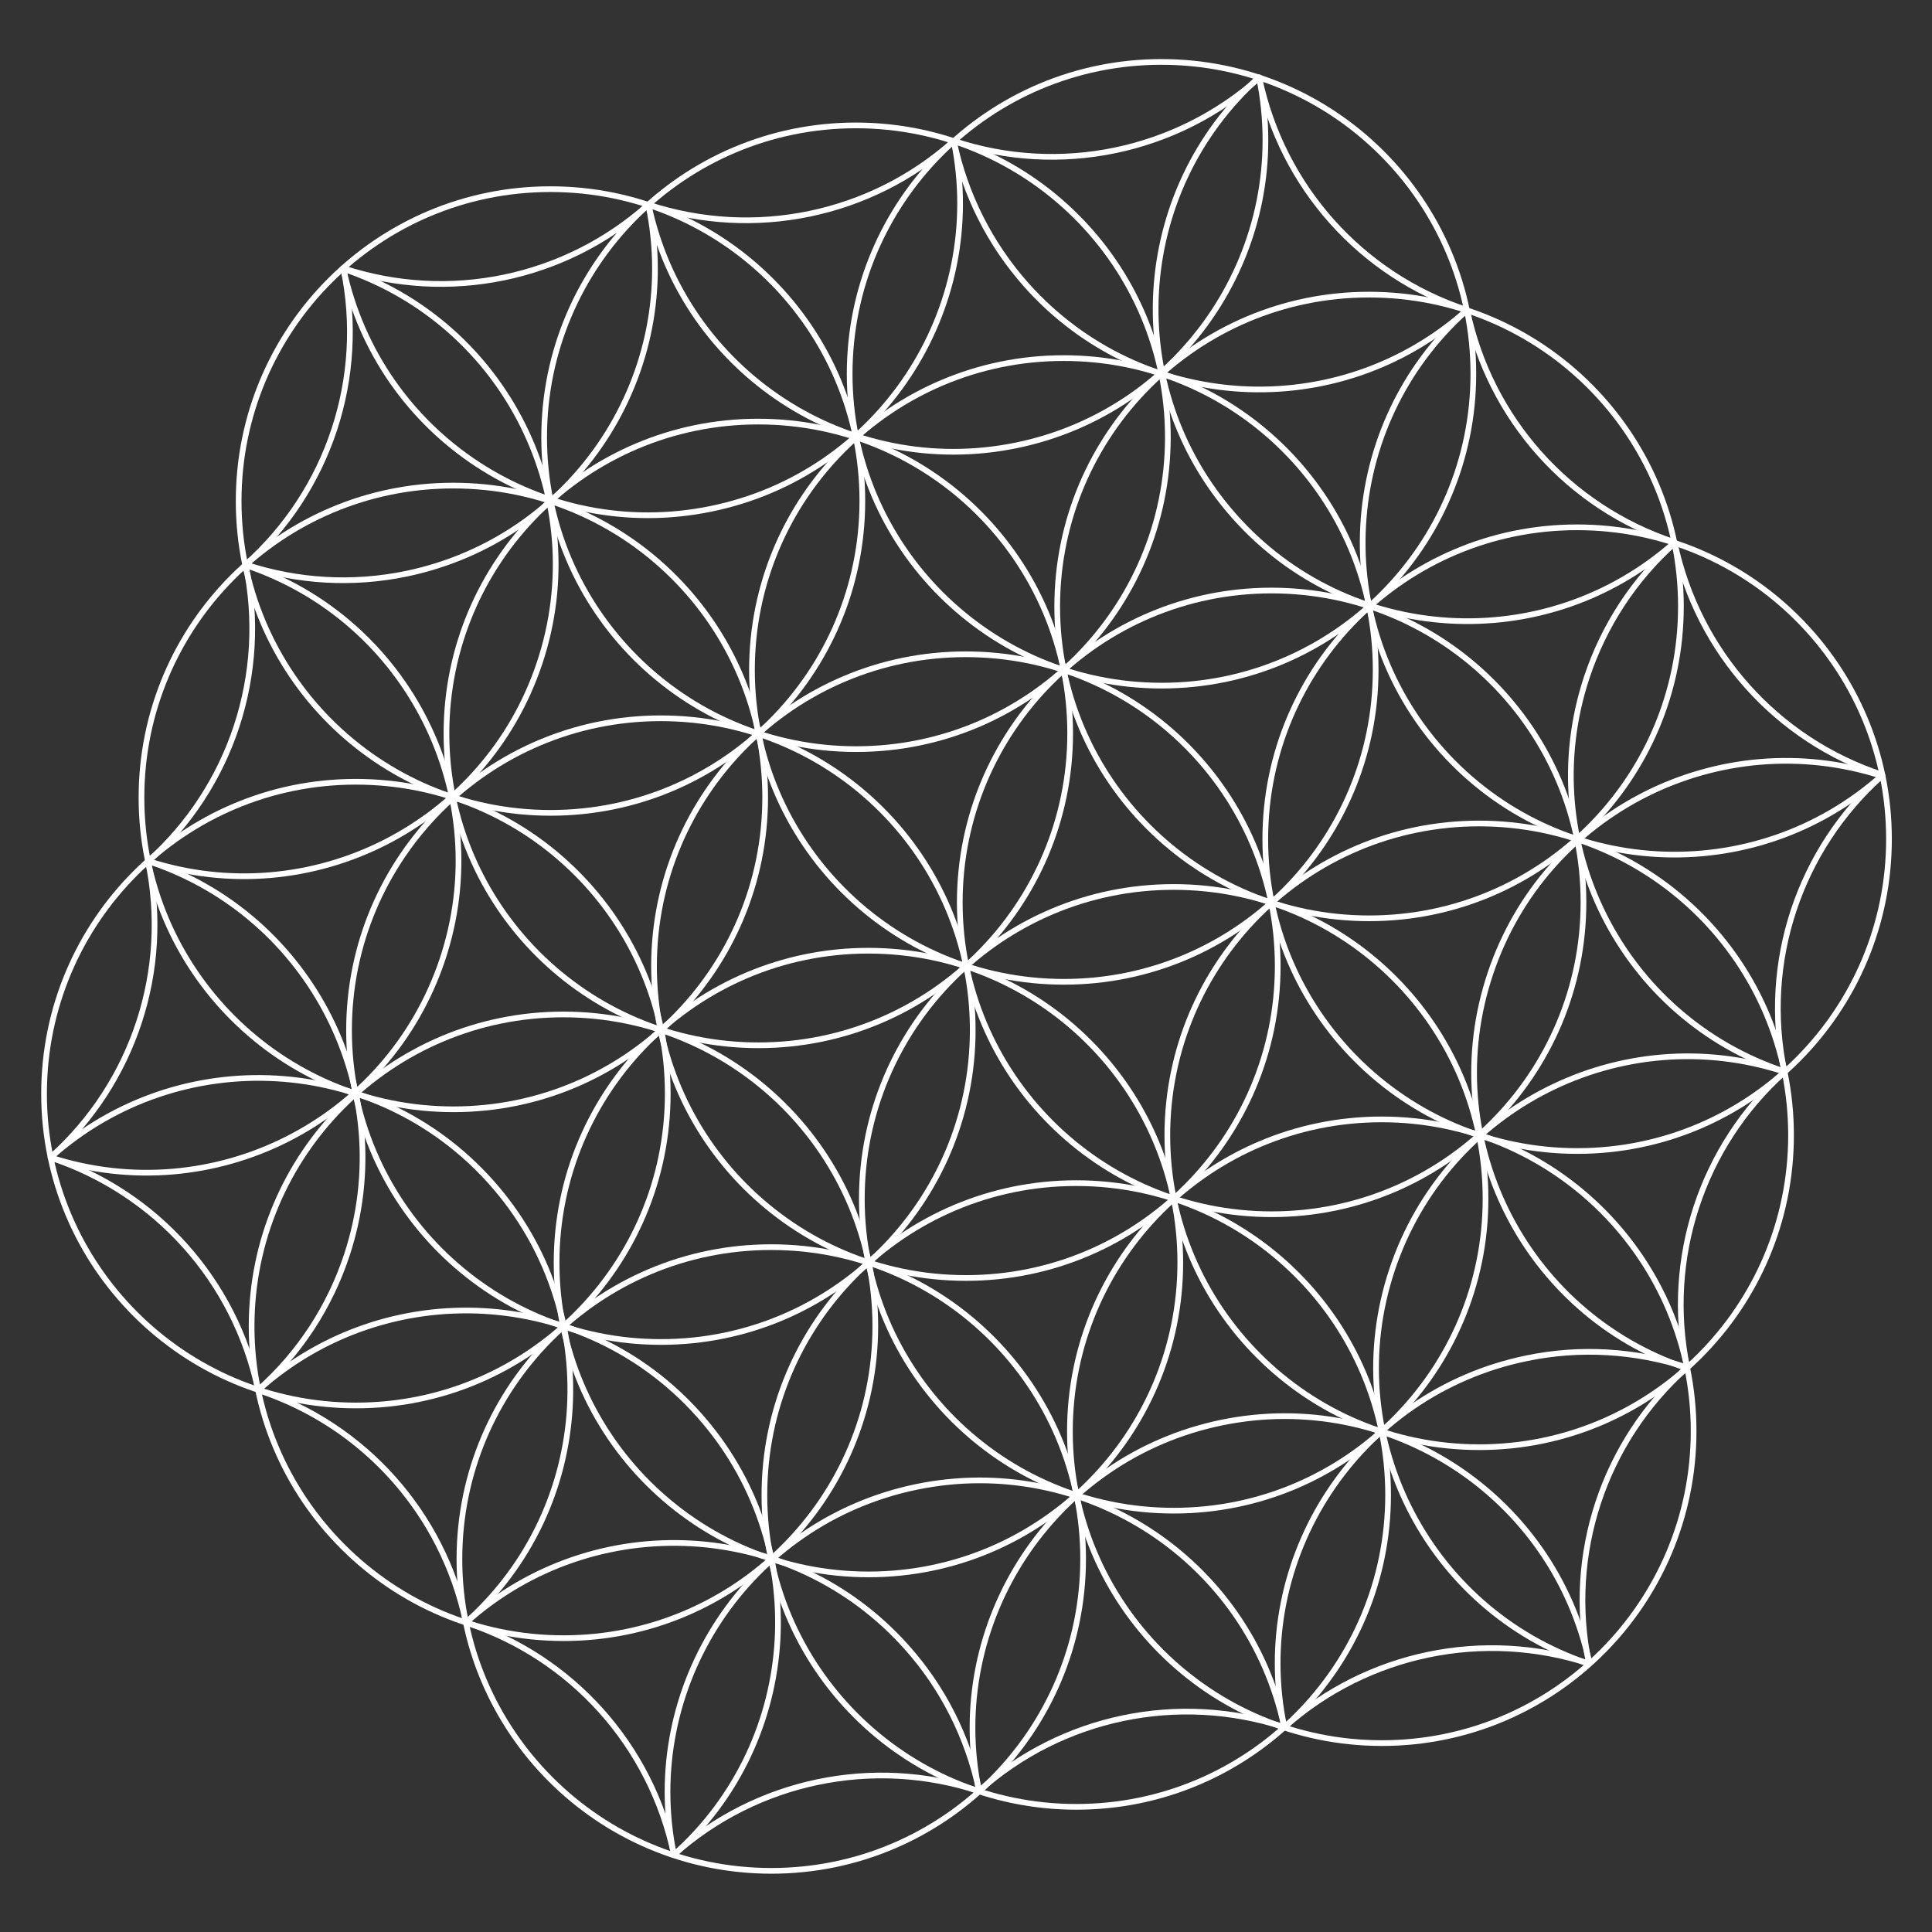 <?xml version="1.0" encoding="UTF-8"?>
<svg id="svg2" xmlns="http://www.w3.org/2000/svg" version="1.1" viewBox="0 0 745.6 745.6">
  <rect x="0" y="0" width="745.6" height="745.6" fill="#333333" stroke="none"/>
  <defs>
    <style>
      .circle {
        fill: none;
        stroke: #fff;
        stroke-linecap: round;
        stroke-linejoin: round;
        stroke-width: 2.2px;
      }
    </style>
  </defs>
  <g>
    <g>
      <path class="circle" d="M493.1,372.8c0,66.5-53.9,120.4-120.3,120.4-66.5,0-120.4-53.9-120.4-120.3,0,0,0,0,0,0,0-66.5,53.9-120.4,120.3-120.4,66.5,0,120.4,53.9,120.4,120.3h0Z"/>
      <path class="circle" d="M573.3,462.6c0,66.5-53.9,120.4-120.3,120.4-66.5,0-120.4-53.9-120.4-120.3,0,0,0,0,0,0,0-66.5,53.9-120.4,120.3-120.4,66.5,0,120.4,53.9,120.4,120.3h0Z"/>
      <path class="circle" d="M455.5,487.2c0,66.5-53.9,120.4-120.3,120.4-66.5,0-120.4-53.9-120.4-120.3,0,0,0,0,0,0,0-66.5,53.9-120.4,120.3-120.4,66.5,0,120.4,53.9,120.4,120.3h0Z"/>
      <path class="circle" d="M375.4,397.5c0,66.5-53.9,120.4-120.3,120.4-66.5,0-120.4-53.9-120.4-120.3,0,0,0,0,0,0,0-66.5,53.9-120.4,120.3-120.4,66.5,0,120.4,53.9,120.4,120.3h0Z"/>
      <path class="circle" d="M413,283c0,66.5-53.9,120.4-120.3,120.4-66.5,0-120.4-53.9-120.4-120.3,0,0,0,0,0,0,0-66.5,53.9-120.4,120.3-120.4,66.5,0,120.4,53.9,120.4,120.3h0Z"/>
      <path class="circle" d="M530.9,258.5c0,66.5-53.9,120.4-120.3,120.4-66.5,0-120.4-53.9-120.4-120.3,0,0,0,0,0,0,0-66.5,53.9-120.4,120.3-120.4,66.5,0,120.4,53.9,120.4,120.3h0Z"/>
      <path class="circle" d="M611.1,348.2c0,66.5-53.9,120.4-120.3,120.4-66.5,0-120.4-53.9-120.4-120.3,0,0,0,0,0,0,0-66.5,53.9-120.4,120.3-120.4,66.5,0,120.4,53.9,120.4,120.3h0Z"/>
      <path class="circle" d="M648.7,234c0,66.5-53.9,120.4-120.3,120.4-66.5,0-120.4-53.9-120.4-120.3,0,0,0,0,0,0,0-66.5,53.9-120.4,120.3-120.4,66.5,0,120.4,53.9,120.4,120.3h0Z"/>
      <path class="circle" d="M450.7,168.7c0,66.5-53.9,120.4-120.3,120.4-66.5,0-120.4-53.9-120.4-120.3,0,0,0,0,0,0,0-66.5,53.9-120.4,120.3-120.4,66.5,0,120.4,53.9,120.4,120.3h0Z"/>
      <path class="circle" d="M295.3,307.7c0,66.5-53.9,120.4-120.3,120.4-66.5,0-120.4-53.9-120.4-120.3,0,0,0,0,0,0,0-66.5,53.9-120.4,120.3-120.4,66.5,0,120.4,53.9,120.4,120.3h0Z"/>
      <path class="circle" d="M337.8,511.8c0,66.5-53.9,120.4-120.3,120.4-66.5,0-120.4-53.9-120.4-120.3,0,0,0,0,0,0,0-66.5,53.9-120.4,120.3-120.4,66.5,0,120.4,53.9,120.4,120.3h0Z"/>
      <path class="circle" d="M535.7,576.9c0,66.5-53.9,120.4-120.3,120.4-66.5,0-120.4-53.9-120.4-120.3,0,0,0,0,0,0,0-66.5,53.9-120.4,120.3-120.4,66.5,0,120.4,53.9,120.4,120.3h0Z"/>
      <path class="circle" d="M691.2,438.1c0,66.5-53.9,120.4-120.3,120.4-66.5,0-120.4-53.9-120.4-120.3,0,0,0,0,0,0,0-66.5,53.9-120.4,120.3-120.4,66.5,0,120.4,53.9,120.4,120.3h0Z"/>
      <path class="circle" d="M729,323.8c0,66.5-53.9,120.4-120.3,120.4-66.5,0-120.4-53.9-120.4-120.3,0,0,0,0,0,0,0-66.5,53.9-120.4,120.3-120.4,66.5,0,120.4,53.9,120.4,120.3h0Z"/>
      <path class="circle" d="M653.6,552.3c0,66.5-53.9,120.4-120.3,120.4-66.5,0-120.4-53.9-120.4-120.3,0,0,0,0,0,0,0-66.5,53.9-120.4,120.3-120.4,66.5,0,120.4,53.9,120.4,120.3h0Z"/>
      <path class="circle" d="M418,601.6c0,66.5-53.9,120.4-120.3,120.4-66.5,0-120.4-53.9-120.4-120.3,0,0,0,0,0,0,0-66.5,53.9-120.4,120.3-120.4,66.5,0,120.4,53.9,120.4,120.3h0Z"/>
      <path class="circle" d="M257.7,422c0,66.5-53.9,120.4-120.3,120.4-66.5,0-120.4-53.9-120.4-120.3,0,0,0,0,0,0,0-66.5,53.9-120.4,120.3-120.4,66.5,0,120.4,53.9,120.4,120.3h0Z"/>
      <path class="circle" d="M332.8,193.3c0,66.5-53.9,120.4-120.3,120.4-66.5,0-120.4-53.9-120.4-120.3,0,0,0,0,0,0,0-66.5,53.9-120.4,120.3-120.4,66.5,0,120.4,53.9,120.4,120.3h0Z"/>
      <path class="circle" d="M568.6,144.2c0,66.5-53.9,120.4-120.3,120.4-66.5,0-120.4-53.9-120.4-120.3,0,0,0,0,0,0,0-66.5,53.9-120.4,120.3-120.4,66.5,0,120.4,53.9,120.4,120.3h0Z"/>
      <path class="circle" d="M377.8,691.1c-13.4-65.1,28.6-128.7,93.7-142.1,64.7-13.3,128.1,28.1,141.9,92.8"/>
      <path class="circle" d="M260.1,715.9c-13.4-65.1,28.6-128.7,93.7-142.1,64.7-13.3,128,28.1,141.8,92.6"/>
      <path class="circle" d="M99.7,536.4c49.5-44.3,125.6-40.1,169.9,9.5,44.3,49.5,40.1,125.6-9.5,169.9"/>
      <path class="circle" d="M19.6,446.6c49.6-44.3,125.6-40,169.9,9.6,44.3,49.6,40,125.6-9.6,169.9"/>
      <path class="circle" d="M94.8,218.1c63,21.1,97,89.3,75.9,152.3-21,62.6-88.4,96.6-151.2,76.3"/>
      <path class="circle" d="M132.3,103.7c63,21.1,97,89.3,75.9,152.3-20.9,62.5-88.3,96.6-151,76.3"/>
      <path class="circle" d="M368.1,54.5c13.2,65.1-28.8,128.7-93.9,141.9-64.7,13.2-127.9-28.2-141.7-92.8"/>
      <path class="circle" d="M485.9,29.9c13.3,65.1-28.7,128.7-93.8,142-64.7,13.2-128-28.2-141.8-92.8"/>
      <path class="circle" d="M566.1,119.7c-49.6,44.3-125.6,40-169.9-9.6-14.1-15.8-23.8-35-28.1-55.7"/>
      <path class="circle" d="M646.2,209.4c-49.7,44.1-125.8,39.6-169.9-10.2-43.9-49.5-39.6-125.1,9.5-169.3"/>
      <path class="circle" d="M726.4,299.2c-49.6,44.3-125.6,40-169.9-9.5-44.3-49.6-40-125.6,9.5-169.9"/>
      <path class="circle" d="M650.9,528c-63-21.2-96.9-89.4-75.7-152.4,21-62.5,88.4-96.4,151.2-76.1"/>
      <path class="circle" d="M613.2,642.1c-63-21.1-97-89.3-75.9-152.3,21-62.6,88.5-96.7,151.3-76.2"/>
      <path class="circle" d="M250.2,79c13.6,65.1-28.2,128.8-93.3,142.4-20.6,4.3-42,3.1-62-3.5"/>
      <path class="circle" d="M132.5,103.6c8.8,42.1-5.6,85.7-37.7,114.3"/>
      <path class="circle" d="M250.1,79.1c-32.1,28.6-76.9,37.9-117.7,24.4"/>
      <path class="circle" d="M368,54.5c-32,28.6-76.9,37.9-117.7,24.5"/>
      <path class="circle" d="M486.1,29.9c-32.1,28.7-77.1,38.1-118,24.5"/>
      <path class="circle" d="M566,119.6c-40.7-13.4-71.2-47.6-80-89.5"/>
      <path class="circle" d="M646.1,209.2c-40.7-13.5-71.1-47.6-79.9-89.5"/>
      <path class="circle" d="M688.9,413.6c-63.1-20.8-97.4-88.8-76.6-152,6.6-20,18.3-38,34-52"/>
      <path class="circle" d="M726.4,299c-40.7-13.4-71.2-47.5-80.1-89.5"/>
      <path class="circle" d="M688.6,413.4c-8.7-42,5.7-85.5,37.8-114.1"/>
      <path class="circle" d="M651.1,527.6c-8.6-41.9,5.7-85.3,37.5-113.8"/>
      <path class="circle" d="M613.2,641.9c-8.7-42,5.7-85.5,37.8-114.1"/>
      <path class="circle" d="M495.6,666.4c-13.5-65.1,28.4-128.8,93.5-142.2,20.6-4.3,41.9-3,61.9,3.5"/>
      <path class="circle" d="M495.7,666.5c32-28.5,76.8-37.8,117.5-24.5"/>
      <path class="circle" d="M377.9,691.1c32-28.6,76.8-37.9,117.6-24.6"/>
      <path class="circle" d="M260,715.8c32-28.6,76.9-38,117.7-24.6"/>
      <path class="circle" d="M179.9,626.1c49.5-44.3,125.6-40.1,169.9,9.5,14.1,15.7,23.7,34.8,28.1,55.5"/>
      <path class="circle" d="M179.9,626.2c40.8,13.4,71.4,47.5,80.2,89.6"/>
      <path class="circle" d="M99.7,536.5c40.8,13.4,71.3,47.6,80.1,89.6"/>
      <path class="circle" d="M19.6,446.8c40.7,13.5,71.2,47.6,80,89.6"/>
      <path class="circle" d="M57.1,332.3c63.1,20.8,97.5,88.8,76.8,151.9-6.6,20.1-18.3,38-34.1,52.1"/>
      <path class="circle" d="M57.1,332.3c8.8,42.1-5.5,85.6-37.5,114.3"/>
      <path class="circle" d="M94.8,217.9c8.8,42.1-5.5,85.8-37.6,114.5"/>
    </g>
  </g>
</svg>
